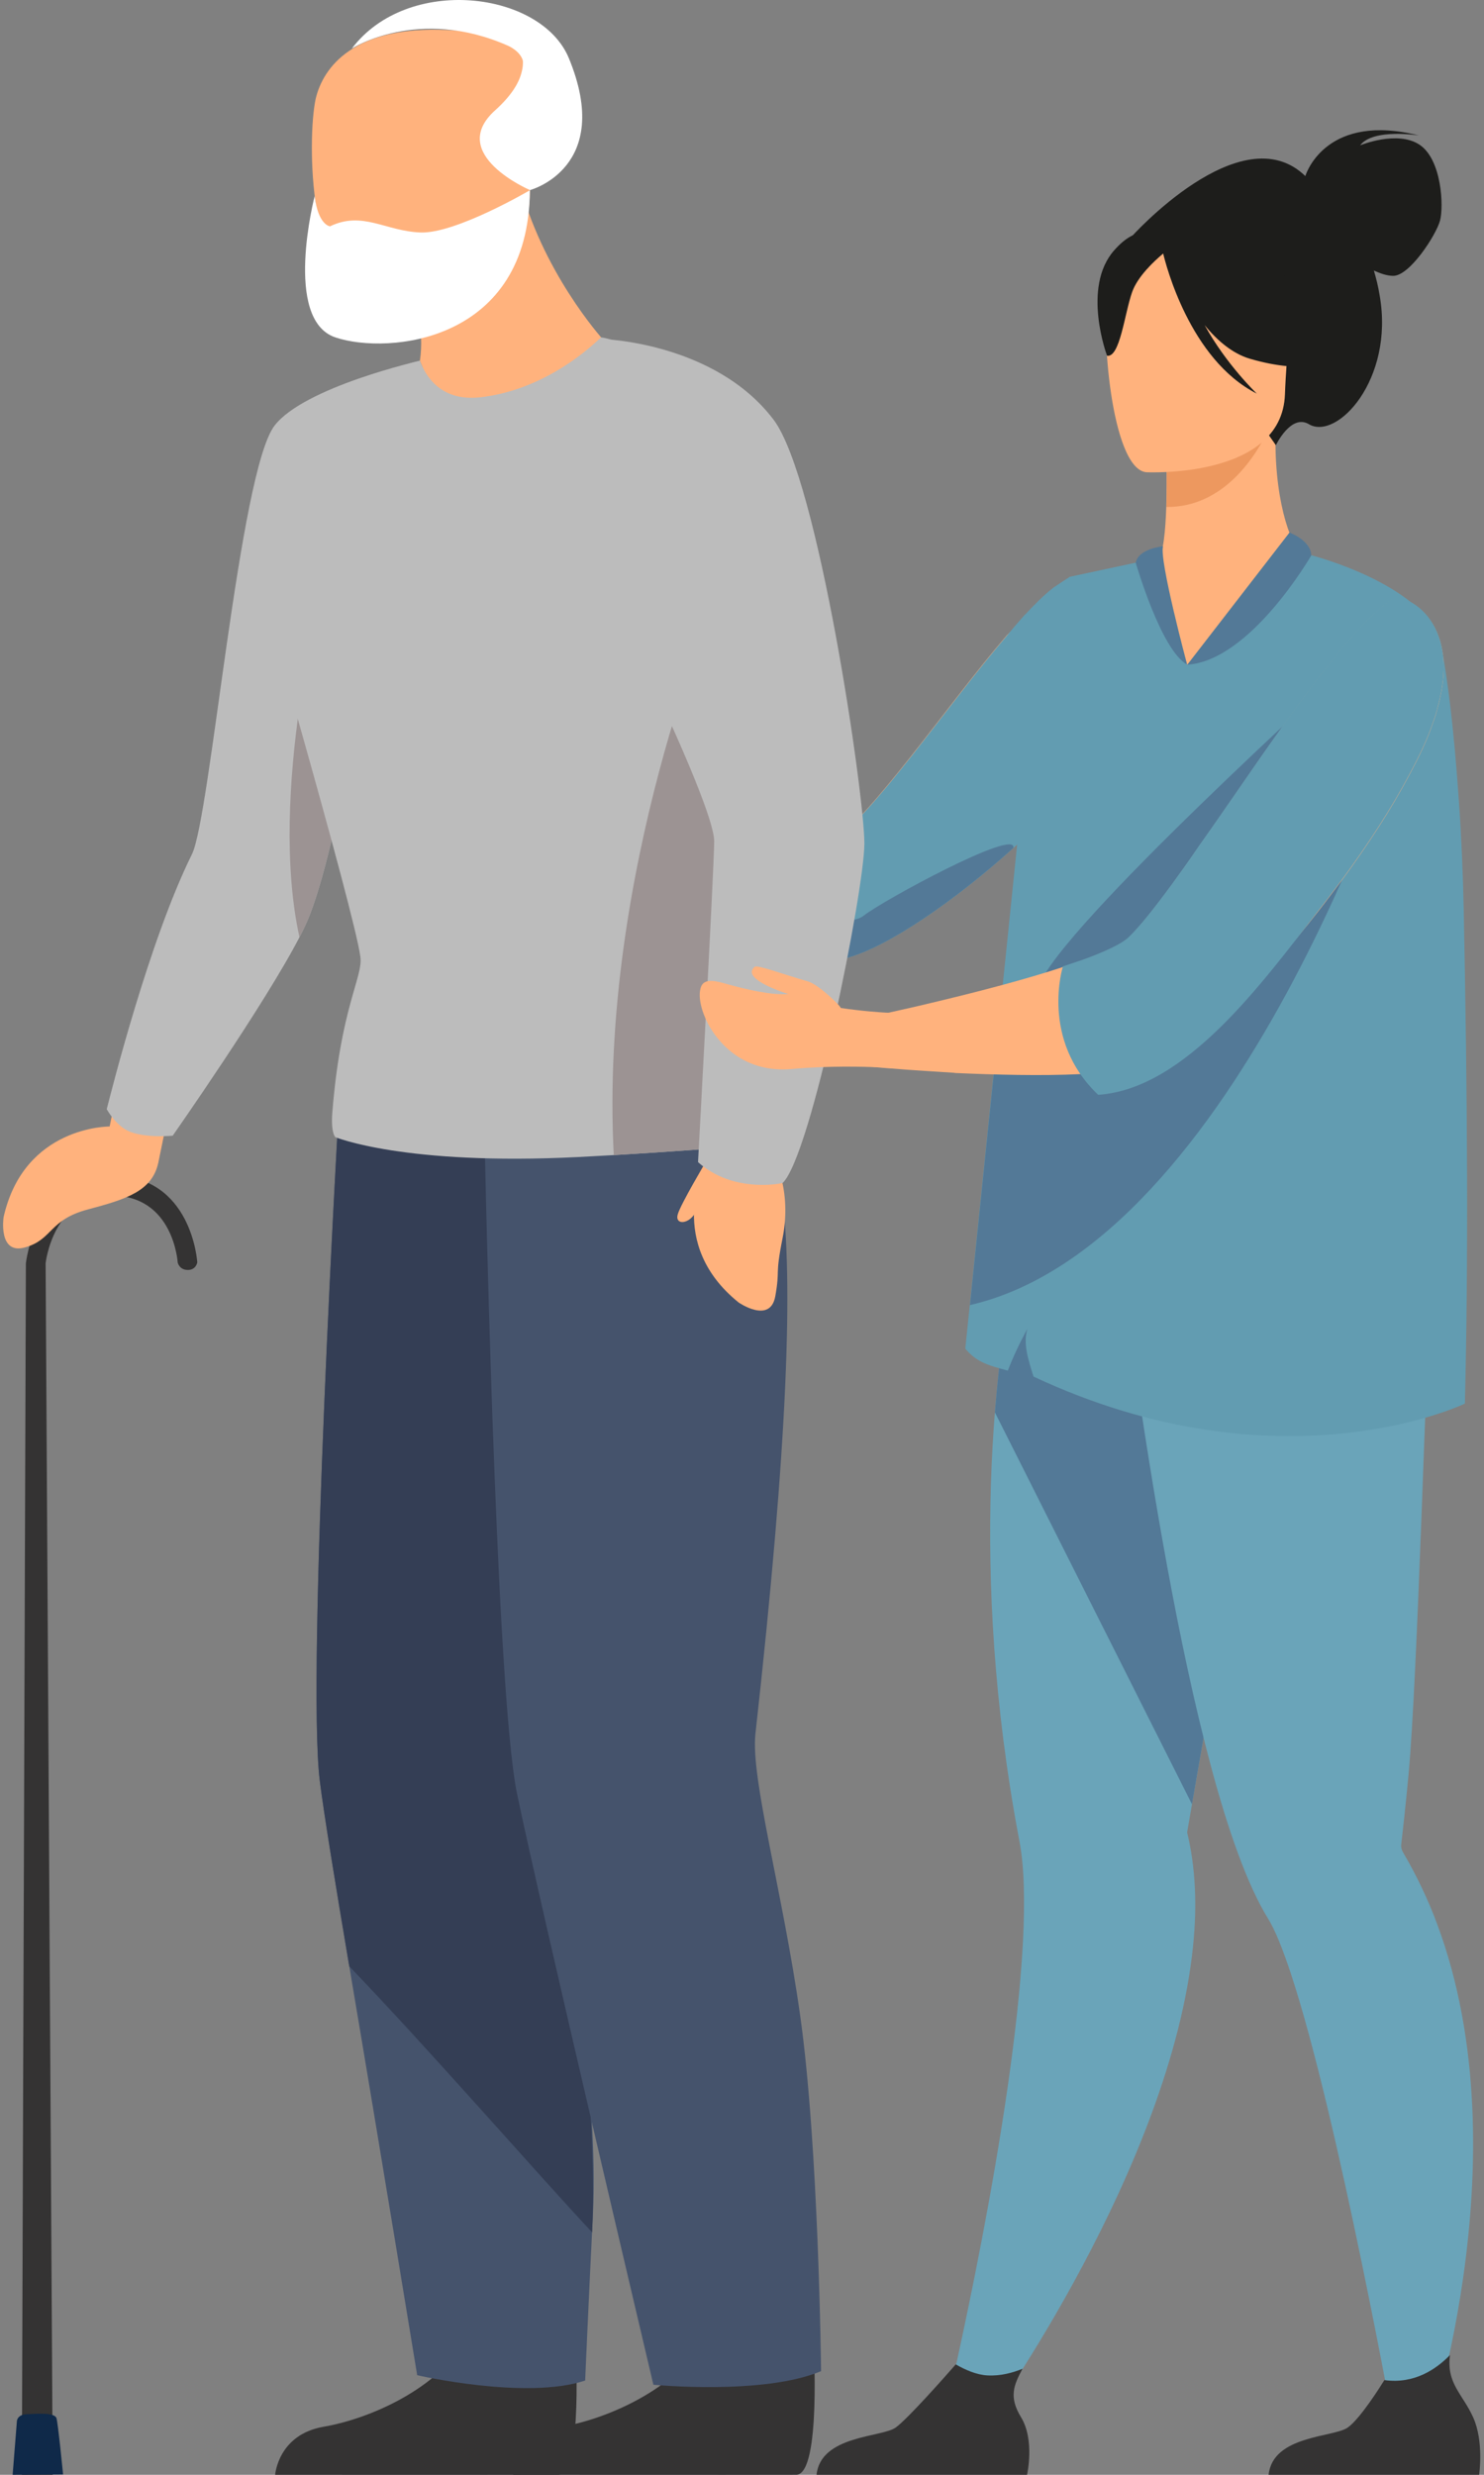 <?xml version="1.0" encoding="UTF-8"?>
<svg width="480px" height="800px" viewBox="0 0 480 800" version="1.1" xmlns="http://www.w3.org/2000/svg" xmlns:xlink="http://www.w3.org/1999/xlink">
    <rect x="0" y="0" width="480" height="800" fill="#808080" stroke="none"/>
    <title>wellbeing-helping</title>
    <g id="wellbeing-helping" stroke="none" stroke-width="1" fill="none" fill-rule="evenodd">
        <path d="M170.182,304.849 C173.999,310.862 192.042,299.202 194.5,297.633 C194.657,297.476 194.761,297.371 194.761,297.371 L193.925,284.666 C193.925,284.666 176.3,278.862 172.535,281.005 C168.717,283.149 165.945,298.417 170.182,304.849 L170.182,304.849 Z" id="path4" fill="#FFB27D" fill-rule="nonzero"></path>
        <path d="M193.925,286.718 L192.303,299.11 C192.303,299.11 193.088,299.319 194.5,299.633 C198.893,300.574 209.614,302.979 221.852,305.123 C233.514,307.267 246.745,309.202 257.309,309.672 C263.428,309.934 268.71,309.672 272.319,308.626 C287.433,304.443 315.517,286.404 336.174,266.273 C336.749,265.803 337.22,265.28 337.691,264.809 C344.699,257.855 350.765,250.744 355.106,243.842 C357.459,240.077 359.29,236.365 360.492,232.809 C362.584,226.692 363.421,221.202 363.421,216.182 C363.526,209.594 362.114,203.999 360.336,199.554 C360.126,198.875 359.917,198.143 359.447,197.515 C356.309,190.561 352.386,186.849 352.386,186.849 C350.713,185.541 327.493,203.215 325.662,205.358 C305.998,228.26 281.68,264.496 267.56,273.332 C264.265,275.371 255.74,277.463 245.595,279.398 L245.595,279.398 C245.385,279.45 245.229,279.45 245.019,279.502 C245.019,279.502 244.967,279.502 244.967,279.502 C236.495,281.071 226.977,282.535 218.505,283.737 C204.907,285.568 193.925,286.718 193.925,286.718 L193.925,286.718 Z" id="path6" fill="#FFB27D" fill-rule="nonzero"></path>
        <path d="M245.072,279.711 C245.281,281.175 246.065,288.077 248.471,295.554 C250.406,301.62 253.387,308.051 257.885,312.182 C262.487,311.398 270.593,310.613 274.254,309.568 C287.38,305.96 308.875,291.162 327.806,274.117 C330.683,271.502 333.507,268.888 336.279,266.221 C336.854,265.751 337.325,265.228 337.795,264.757 C344.803,257.803 350.87,250.692 355.21,243.79 L346.058,186.639 L346.058,186.483 C345.954,186.535 345.64,186.744 345.222,187.005 C345.222,187.005 345.169,187.005 345.169,187.005 C344.28,187.581 342.816,188.574 340.829,189.881 C340.829,189.881 340.829,189.881 340.829,189.881 C338.789,191.45 336.592,193.437 334.344,195.79 C334.239,195.842 334.082,195.947 334.082,196.051 C333.35,196.783 332.566,197.62 331.676,198.561 C331.415,198.718 331.258,198.979 331.101,199.136 C329.375,201.071 327.597,203.162 325.819,205.306 C306.155,228.208 281.837,264.443 267.717,273.28 C264.422,275.319 255.897,277.411 245.752,279.345 L245.752,279.345 C245.333,279.607 245.124,279.711 245.072,279.711 L245.072,279.711 Z" id="path8" fill="#629CB1" fill-rule="nonzero"></path>
        <path d="M248.419,295.554 C250.354,301.62 253.335,308.051 257.832,312.182 C262.434,311.398 270.541,310.613 274.201,309.568 C287.328,305.96 308.822,291.162 327.754,274.117 C329.114,267.476 285.393,291.162 279.327,296.025 C274.724,299.685 257.205,297.123 248.419,295.554 L248.419,295.554 Z" id="path10" fill="#537997" fill-rule="nonzero"></path>
        <path d="M306.417,776.966 L319.962,781.986 C319.962,781.986 378.692,700.574 385.909,628.94 C387.217,616.13 386.746,603.737 383.974,592.339 C383.974,592.339 384.549,589.045 385.543,583.241 C386.014,580.522 386.589,577.28 387.217,573.568 C389.152,562.639 391.766,547.685 394.747,530.639 C401.651,491.424 410.594,441.28 417.549,404.469 L413.888,403.319 L374.456,390.613 L366.298,364.731 L337.011,356.94 C337.011,356.94 330.474,369.751 324.616,430.352 C323.518,438.3 322.577,447.084 321.792,456.548 C319.491,485.568 319.334,521.541 324.564,562.639 C325.924,573.149 327.597,584.025 329.741,595.215 C331.31,603.424 331.52,614.561 330.892,627.371 C327.911,685.986 306.417,776.966 306.417,776.966 L306.417,776.966 Z" id="path12" fill="#6AA4B9" fill-rule="nonzero"></path>
        <path d="M321.792,456.548 L385.543,583.241 C386.014,580.522 386.589,577.28 387.217,573.568 C389.152,562.639 391.766,547.685 394.747,530.639 C401.651,491.424 410.594,441.28 417.549,404.469 L413.888,403.319 L374.456,390.613 L366.298,364.731 L337.011,356.94 C337.011,356.94 330.474,369.751 324.616,430.352 C323.518,438.3 322.577,447.084 321.792,456.548 L321.792,456.548 Z" id="path14" fill="#537997" fill-rule="nonzero"></path>
        <path d="M349.824,373.202 L351.288,360.548 C376.025,367.136 442.024,342.195 442.024,342.195 C442.024,342.195 465.977,363.215 462.839,413.672 C461.322,438.3 458.498,542.927 455.569,573.881 C454.524,585.123 453.582,593.071 453.216,596.26 C453.216,596.26 453.216,596.26 453.216,596.313 C453.112,597.306 453.425,598.195 453.948,599.032 C458.237,606.352 461.845,613.934 464.774,621.777 C493.485,698.326 460.329,792.6 460.329,792.6 L451.699,789.149 C451.699,789.149 432.82,684.208 417.497,637.881 C414.882,630.038 412.424,623.816 410.123,620.156 C403.481,609.385 397.258,591.816 391.662,570.901 C381.045,531.371 372.521,479.973 366.82,440.286 C366.036,440.339 349.824,373.202 349.824,373.202 Z" id="path16" fill="#6AA4B9" fill-rule="nonzero"></path>
        <path d="M375.293,229.724 C415.51,243.685 423.982,180.208 421.367,179.79 C417.131,175.764 411.796,160.496 412.633,137.803 L410.646,138.117 L377.175,143.554 C377.175,143.554 377.541,154.064 377.228,163.894 C376.966,171.581 376.286,178.901 374.665,180.522 C372.05,180.783 370.534,180.992 370.534,180.992 C370.534,180.992 370.534,180.992 370.534,181.045 C370.063,181.672 364.572,226.012 375.293,229.724 L375.293,229.724 Z" id="path18" fill="#FFB27D" fill-rule="nonzero"></path>
        <path d="M422.204,56.914 C422.779,55.136 429.63,36.469 458.969,43.79 C458.969,43.79 444.169,41.385 439.933,46.979 C439.933,46.979 451.909,42.012 459.126,46.77 C466.343,51.528 467.023,66.744 465.768,71.345 C464.512,75.947 455.883,89.385 450.497,89.175 C448.457,89.123 446.313,88.339 444.378,87.45 C445.11,89.907 445.79,92.626 446.261,95.554 C451.02,122.692 432.402,142.509 423.354,137.123 C417.549,133.672 412.685,143.92 412.685,143.92 L365.67,76.888 C365.618,76.836 401.441,36.783 422.204,56.914 Z" id="path20" fill="#1D1D1B" fill-rule="nonzero"></path>
        <path d="M377.228,143.554 C377.228,143.554 377.594,154.012 377.28,163.894 C395.898,163.999 406.305,147.424 410.646,138.169 L377.228,143.554 Z" id="path22" fill="#ED985F" fill-rule="nonzero"></path>
        <path d="M370.691,152.653 C370.691,152.653 414.62,154.901 415.614,127.502 C416.608,100.103 422.936,81.96 394.904,79.345 C366.873,76.731 361.068,86.979 358.505,96.077 C355.995,105.123 359.29,151.345 370.691,152.653 L370.691,152.653 Z" id="path24" fill="#FFB27D" fill-rule="nonzero"></path>
        <path d="M360.388,80.914 C367.448,72.914 372.573,74.901 375.345,77.463 C399.82,65.071 414.673,85.149 414.673,85.149 C416.922,104.914 430.728,116.679 430.728,116.679 C430.728,116.679 422.517,121.332 404.213,115.947 C398.617,114.273 393.701,110.09 389.622,105.071 C396.682,117.881 406.514,127.241 406.514,127.241 C384.811,116.26 377.019,85.254 376.234,81.96 C373.462,84.26 367.971,89.332 366.193,94.404 C363.735,101.306 362.271,115.633 358.087,115.005 C358.087,115.058 349.771,92.888 360.388,80.914 L360.388,80.914 Z" id="path26" fill="#1D1D1B" fill-rule="nonzero"></path>
        <path d="M478.424,800 C478.424,800 480.045,789.306 476.489,781.411 C473.089,773.881 467.755,770.43 469.01,761.28 C464.669,765.724 457.609,770.744 447.777,769.385 C446.574,771.319 439.985,781.829 435.958,784.705 C431.513,787.947 411.692,787.137 410.332,800 L478.424,800 Z" id="path28" fill="#343333" fill-rule="nonzero"></path>
        <path d="M332.199,800 C332.199,800 334.762,788.783 330.264,781.411 C326.29,774.875 327.806,771.162 330.735,765.724 C327.65,766.979 323.675,768.13 319.282,767.868 C315.883,767.659 312.326,766.143 309.136,764.313 C306.208,767.659 293.656,781.881 289.734,784.705 C285.341,787.947 265.468,787.137 264.108,800 L332.199,800 Z" id="path30" fill="#343333" fill-rule="nonzero"></path>
        <path d="M473.821,453.724 C473.821,453.724 414.254,482.43 334.291,444.992 C332.461,439.241 330.892,434.169 332.304,429.568 C332.095,429.934 328.643,436.103 325.976,443.058 C319.334,441.332 315.726,440.182 312.222,435.947 L313.686,421.881 L322.995,331.424 L329.009,272.862 L345.901,186.483 L373.253,180.626 C373.253,180.626 374.927,205.306 383.922,214.822 C383.922,214.822 409.025,203.999 424.086,179.476 C424.086,179.476 462.839,189.358 466.343,209.489 C468.226,220.051 470.108,233.594 471.886,258.953 C472.671,270.09 473.194,282.117 473.455,294.509 C474.658,354.326 474.972,407.659 473.821,453.724 L473.821,453.724 Z" id="path32" fill="#629CB1" fill-rule="nonzero"></path>
        <path d="M417.078,172.156 C417.078,172.156 423.929,174.613 424.139,179.528 C424.139,179.528 404.527,213.568 384.026,214.875 L417.078,172.156 Z" id="path34" fill="#537997" fill-rule="nonzero"></path>
        <path d="M383.974,214.822 C383.974,214.822 374.874,180.94 376.182,176.6 C376.182,176.6 368.18,177.332 367.343,181.934 C367.396,181.934 375.502,210.221 383.974,214.822 Z" id="path36" fill="#537997" fill-rule="nonzero"></path>
        <path d="M435.435,215.502 C434.441,217.071 342.973,299.319 335.913,318.875 C328.852,338.43 359.813,335.084 361.015,332.626 C362.166,330.117 435.435,215.502 435.435,215.502 Z" id="path38" fill="#537997" fill-rule="nonzero"></path>
        <path d="M453.059,235.685 C453.059,235.685 400.762,401.855 313.738,421.881 L323.047,331.424 L368.86,319.973 L453.059,235.685 Z" id="path40" fill="#537997" fill-rule="nonzero"></path>
        <path d="M244.967,277.502 C244.967,277.607 244.967,277.659 245.072,277.711 C245.072,277.607 245.072,277.554 245.019,277.502 C244.967,277.345 244.967,277.345 244.967,277.502 Z" id="path42" fill="#ABDDDA" fill-rule="nonzero"></path>
        <g id="g48" transform="translate(33.946, 590) scale(-1, 1) translate(-33.946, -590)translate(4.084, 380)" fill-rule="nonzero">
            <path d="M56.743,420 L55.435,28.378 C55.435,28.378 52.454,0.158 27.875,0 C1.674,-0.156 0,28.063 0,28.063 C0,28.063 0.366,30.524 3.033,30.524 C5.857,30.524 6.328,28.116 6.328,28.116 C6.328,28.116 7.635,6.388 27.822,6.493 C46.754,6.598 49.055,28.378 49.055,28.378 L46.754,420 L56.743,420 Z" id="path44" fill="#343333"></path>
            <path d="M43.407,419.895 L59.724,420 L58.364,402.932 C58.364,402.932 58.521,400.576 55.226,400.419 C52.141,400.262 46.126,399.791 45.551,401.675 C45.028,403.246 43.407,419.895 43.407,419.895 L43.407,419.895 Z" id="path46" fill="#0F2949"></path>
        </g>
        <path d="M36.613,358.548 L35.463,364.143 C35.463,364.143 7.798,363.881 1.156,393.476 C1.156,393.476 -0.675,405.816 8.216,403.202 C17.106,400.639 15.799,394.313 28.403,390.966 C41.006,387.62 49.217,385.005 51.205,375.855 L53.296,365.659 L36.613,358.548 Z" id="path50" fill="#FFB27D" fill-rule="nonzero"></path>
        <path d="M135.822,116.613 C135.822,116.613 128.343,145.371 121.859,171.62 C119.244,182.182 116.838,192.378 115.112,200.117 C113.334,208.064 112.34,213.45 112.706,214.077 C118.145,223.019 107.791,277.241 99.737,296.901 C99.005,298.626 98.063,300.666 96.86,302.966 C85.669,324.613 55.859,367.123 55.859,367.123 C55.859,367.123 47.544,367.96 42.105,365.868 C37.555,364.143 34.522,358.548 34.522,358.548 C35.934,353.058 48.171,304.221 62.082,276.143 C68.044,264.117 77.353,152.535 88.806,137.581 C98.429,125.084 135.822,116.613 135.822,116.613 L135.822,116.613 Z" id="path52" fill="#BCBCBC" fill-rule="nonzero"></path>
        <path d="M112.706,214.077 C118.145,223.019 107.791,277.241 99.737,296.901 C99.005,298.626 98.063,300.666 96.86,302.966 C86.558,256.064 104.496,189.764 104.496,189.764 C108.889,191.541 112.34,195.149 115.06,200.117 C113.334,208.117 112.34,213.502 112.706,214.077 Z" id="path54" fill="#9C9393" fill-rule="nonzero"></path>
        <path d="M180.678,799.992 C179.98,800.027 149.421,800.029 89,800 C89,800 89.941,786.988 104.689,784.461 C119.489,781.934 144.226,771.669 153.274,752.085 C162.844,731.501 186.117,756.717 186.117,756.717 C186.117,756.717 188.679,799.412 180.678,799.992 Z" id="path56" fill="#343333" fill-rule="nonzero"></path>
        <path d="M257.678,799.992 C256.98,800.027 226.421,800.029 166,800 C166,800 166.941,786.988 181.689,784.461 C196.489,781.934 221.226,771.669 230.274,752.085 C239.844,731.501 263.117,756.717 263.117,756.717 C263.117,756.717 265.679,799.412 257.678,799.992 Z" id="path58" fill="#343333" fill-rule="nonzero"></path>
        <path d="M189.27,654.182 C190.421,672.117 192.826,695.175 191.78,715.986 C190.316,745.058 189.27,769.528 189.27,769.528 C170.077,775.907 134.933,767.803 134.933,767.803 C134.933,767.803 122.905,694.286 112.968,635.568 C108.523,609.267 104.81,586.522 103.45,575.751 C99.057,541.032 109.673,356.666 109.673,356.666 C109.673,356.666 161.709,323.724 183.047,340.979 C204.384,358.234 217.459,375.071 181.792,562.522 C179.177,576.796 186.708,613.973 189.27,654.182 L189.27,654.182 Z" id="path60" fill="#45536C" fill-rule="nonzero"></path>
        <path d="M189.27,654.182 C190.421,672.117 192.565,700.822 191.519,721.633 C173.581,702.443 138.332,661.973 112.968,635.62 C108.523,609.319 104.81,586.574 103.45,575.803 C99.057,541.084 109.673,356.718 109.673,356.718 C109.673,356.718 161.709,323.777 183.047,341.032 C204.384,358.286 217.459,375.123 181.792,562.574 C179.177,576.796 186.708,613.973 189.27,654.182 L189.27,654.182 Z" id="path62" fill="#343E55" fill-rule="nonzero"></path>
        <path d="M156.584,360.744 C156.584,360.744 160.14,545.424 167.201,579.672 C174.261,613.92 211.34,770.888 211.34,770.888 C211.34,770.888 246.902,774.339 265.572,766.496 C265.572,766.496 264.84,693.92 258.774,651.254 C253.126,611.358 242.771,574.914 244.34,560.535 C265.468,370.888 251.138,355.097 228.546,339.568 C205.953,323.881 156.584,360.744 156.584,360.744 Z" id="path64" fill="#45536C" fill-rule="nonzero"></path>
        <path d="M227.761,377.319 C227.761,377.319 215.262,401.999 238.901,421.032 C238.901,421.032 249.151,428.143 250.772,418.992 C252.393,409.842 250.563,413.032 253.126,400.221 C255.688,387.411 252.603,374.13 245.229,368.326 L227.761,377.319 Z" id="path66" fill="#FFB27D" fill-rule="nonzero"></path>
        <path d="M124.683,74.731 C124.683,74.731 138.803,96.43 135.822,116.613 L156.584,167.489 L194.918,109.607 C194.918,109.607 174.993,87.646 167.671,57.79 L124.683,74.731 Z" id="path68" fill="#FFB27D" fill-rule="nonzero"></path>
        <path d="M118.302,93.136 C118.302,93.136 170.129,95.698 171.28,64.587 C172.43,33.476 186.551,12.875 147.798,9.894 C115.897,7.437 105.228,20.666 102.352,30.966 C99.423,41.267 99.109,91.358 118.302,93.136 L118.302,93.136 Z" id="path70" fill="#FFB27D" fill-rule="nonzero"></path>
        <path d="M243.607,370.156 C232.468,371.149 217.145,372.3 198.527,373.398 C194.814,373.607 190.944,373.816 186.969,374.025 C130.749,376.849 108.47,367.594 108.47,367.594 C108.47,367.594 107.006,366.391 107.477,359.803 C110.144,325.868 117.413,315.829 116.576,309.398 C114.746,294.809 80.229,176.221 80.229,176.221 C80.229,176.221 79.759,138.836 121.492,121.528 C125.781,119.751 130.592,117.868 135.822,116.613 C137.6,121.476 142.516,129.842 155.277,128.43 C174.156,126.339 188.538,114.731 194.343,109.084 C195.389,109.084 198.108,109.92 198.108,109.92 C199.468,113.894 197.376,117.868 198.318,122.051 C201.665,136.796 203.547,152.273 212.49,163.881 C221.329,175.332 228.859,186.679 235.344,197.711 C240.679,206.914 245.281,215.907 249.203,224.744 C285.602,306.26 256.734,369.005 243.607,370.156 L243.607,370.156 Z" id="path72" fill="#BCBCBC" fill-rule="nonzero"></path>
        <path d="M243.607,370.156 C232.468,371.149 217.145,372.3 198.527,373.398 C193.663,281.947 231.422,194.313 231.422,194.313 C232.834,195.306 234.141,196.404 235.397,197.659 C241.829,203.986 246.327,213.398 249.255,224.692 C260.133,266.156 250.406,333.45 243.607,370.156 L243.607,370.156 Z" id="path74" fill="#9C9393" fill-rule="nonzero"></path>
        <path d="M101.776,63.385 C101.776,63.385 91.421,103.385 108.523,109.084 C125.624,114.783 171.123,110.6 171.384,61.502 C171.384,61.502 147.432,75.568 136.031,75.149 C124.63,74.731 117.309,68.09 106.745,73.162 C106.797,73.162 102.927,72.901 101.776,63.385 L101.776,63.385 Z" id="path76" fill="#FFFFFF" fill-rule="nonzero"></path>
        <path d="M169.136,19.672 C168.299,16.483 164.376,14.809 164.376,14.809 C135.247,1.894 113.805,15.698 113.805,15.698 C131.847,-8.197 174.993,-2.916 183.988,18.783 C198.631,54.234 171.437,61.45 171.437,61.45 C171.437,61.45 144.347,49.894 160.14,35.672 C165.37,30.966 167.933,26.783 168.769,23.123 L168.769,23.123 L168.769,23.123 C169.083,21.92 169.188,20.77 169.136,19.672 L169.136,19.672 Z" id="path78" fill="#FFFFFF" fill-rule="nonzero"></path>
        <path d="M228.441,375.332 C228.441,375.332 220.23,389.136 219.237,392.483 C218.191,395.829 222.322,395.934 224.623,392.483 C226.872,388.979 228.441,375.332 228.441,375.332 L228.441,375.332 Z" id="path80" fill="#FFB27D" fill-rule="nonzero"></path>
        <path d="M194.971,109.607 C194.971,109.607 231.213,110.653 250.197,135.646 C264.736,154.836 279.64,257.319 279.588,272.744 C279.484,288.169 262.487,373.188 253.178,382.391 C253.178,382.391 247.164,383.907 239.214,382.286 C230.742,380.613 225.774,375.646 225.774,375.646 C225.774,375.646 230.951,280.901 231.004,272.012 C231.108,259.149 191.31,180.143 191.31,180.143 C191.31,180.143 170.6,142.6 194.971,109.607 L194.971,109.607 Z" id="path82" fill="#BCBCBC" fill-rule="nonzero"></path>
        <path d="M273.155,330.378 L272.999,343.973 C272.999,343.973 277.548,344.443 284.818,345.123 C287.014,345.332 288.269,345.385 288.269,345.385 C294.075,345.907 301.082,346.273 308.718,346.796 L308.822,346.849 C321.949,347.424 336.749,347.842 349.458,347.215 C350.608,347.162 351.759,347.058 352.857,347.005 C360.44,346.43 367.134,345.489 372.103,344.025 C372.678,343.868 373.148,343.711 373.776,343.45 C387.687,338.378 408.397,317.724 426.544,294.404 C429.055,291.215 431.46,287.92 433.866,284.783 C442.547,273.019 450.235,261.149 455.779,250.639 C459.178,244.365 461.898,238.561 463.519,233.594 C464.146,231.868 464.722,230.195 465.035,228.626 C473.037,200.077 453.687,191.345 450.131,193.803 C445.633,196.888 440.194,202.43 434.284,209.385 C425.028,220.47 414.464,235.215 404.266,249.96 C398.67,258.012 393.126,266.117 387.844,273.541 C384.759,278.09 381.725,282.326 378.901,286.195 C373.462,293.568 368.808,299.476 365.147,303.032 C362.794,305.332 357.145,307.894 349.928,310.509 C347.993,311.188 345.954,311.92 343.81,312.6 C331.938,316.522 317.085,320.391 304.011,323.528 C297.578,325.097 291.564,326.456 286.544,327.554 C278.49,329.228 273.155,330.378 273.155,330.378 L273.155,330.378 Z" id="path86" fill="#FFB27D" fill-rule="nonzero"></path>
        <path d="M343.81,312.391 C343.81,312.391 336.279,335.973 355.21,353.907 C383.608,351.973 408.345,317.568 426.544,294.247 C429.055,291.058 431.46,287.764 433.866,284.626 C442.547,272.862 450.235,260.992 455.779,250.483 C459.178,244.208 461.898,238.404 463.519,233.437 C464.146,231.711 464.722,230.038 465.035,228.47 C473.037,199.92 453.687,191.188 450.131,193.646 C445.633,196.731 440.194,202.273 434.284,209.228 C425.028,220.313 414.464,235.058 404.266,249.803 C398.67,257.855 393.126,265.96 387.844,273.385 C384.759,277.934 381.725,282.169 378.901,286.038 C373.462,293.411 368.808,299.319 365.147,302.875 C362.794,305.175 357.145,307.737 349.928,310.352 C347.993,310.979 345.901,311.711 343.81,312.391 L343.81,312.391 Z" id="path88" fill="#629CB1" fill-rule="nonzero"></path>
        <path d="M235.449,318.195 C240.888,319.711 249.517,321.803 255.008,321.332 C255.008,321.332 239.267,316.574 244.078,312.548 C244.967,311.816 252.603,314.744 261.336,317.254 C264.945,318.3 272.423,325.724 271.9,325.829 C278.49,326.822 284.609,327.241 286.596,327.345 C287.119,327.398 287.328,327.345 287.328,327.345 L288.269,345.28 C288.269,345.28 287.014,345.228 284.818,345.019 C279.222,344.809 267.717,344.496 256.473,345.541 C240.679,347.11 232.259,337.123 228.964,330.849 C226.872,326.875 225.669,322.064 226.715,319.084 C227.813,315.894 232.102,317.254 235.449,318.195 L235.449,318.195 Z" id="path90" fill="#FFB27D" fill-rule="nonzero"></path>
    </g>
</svg>